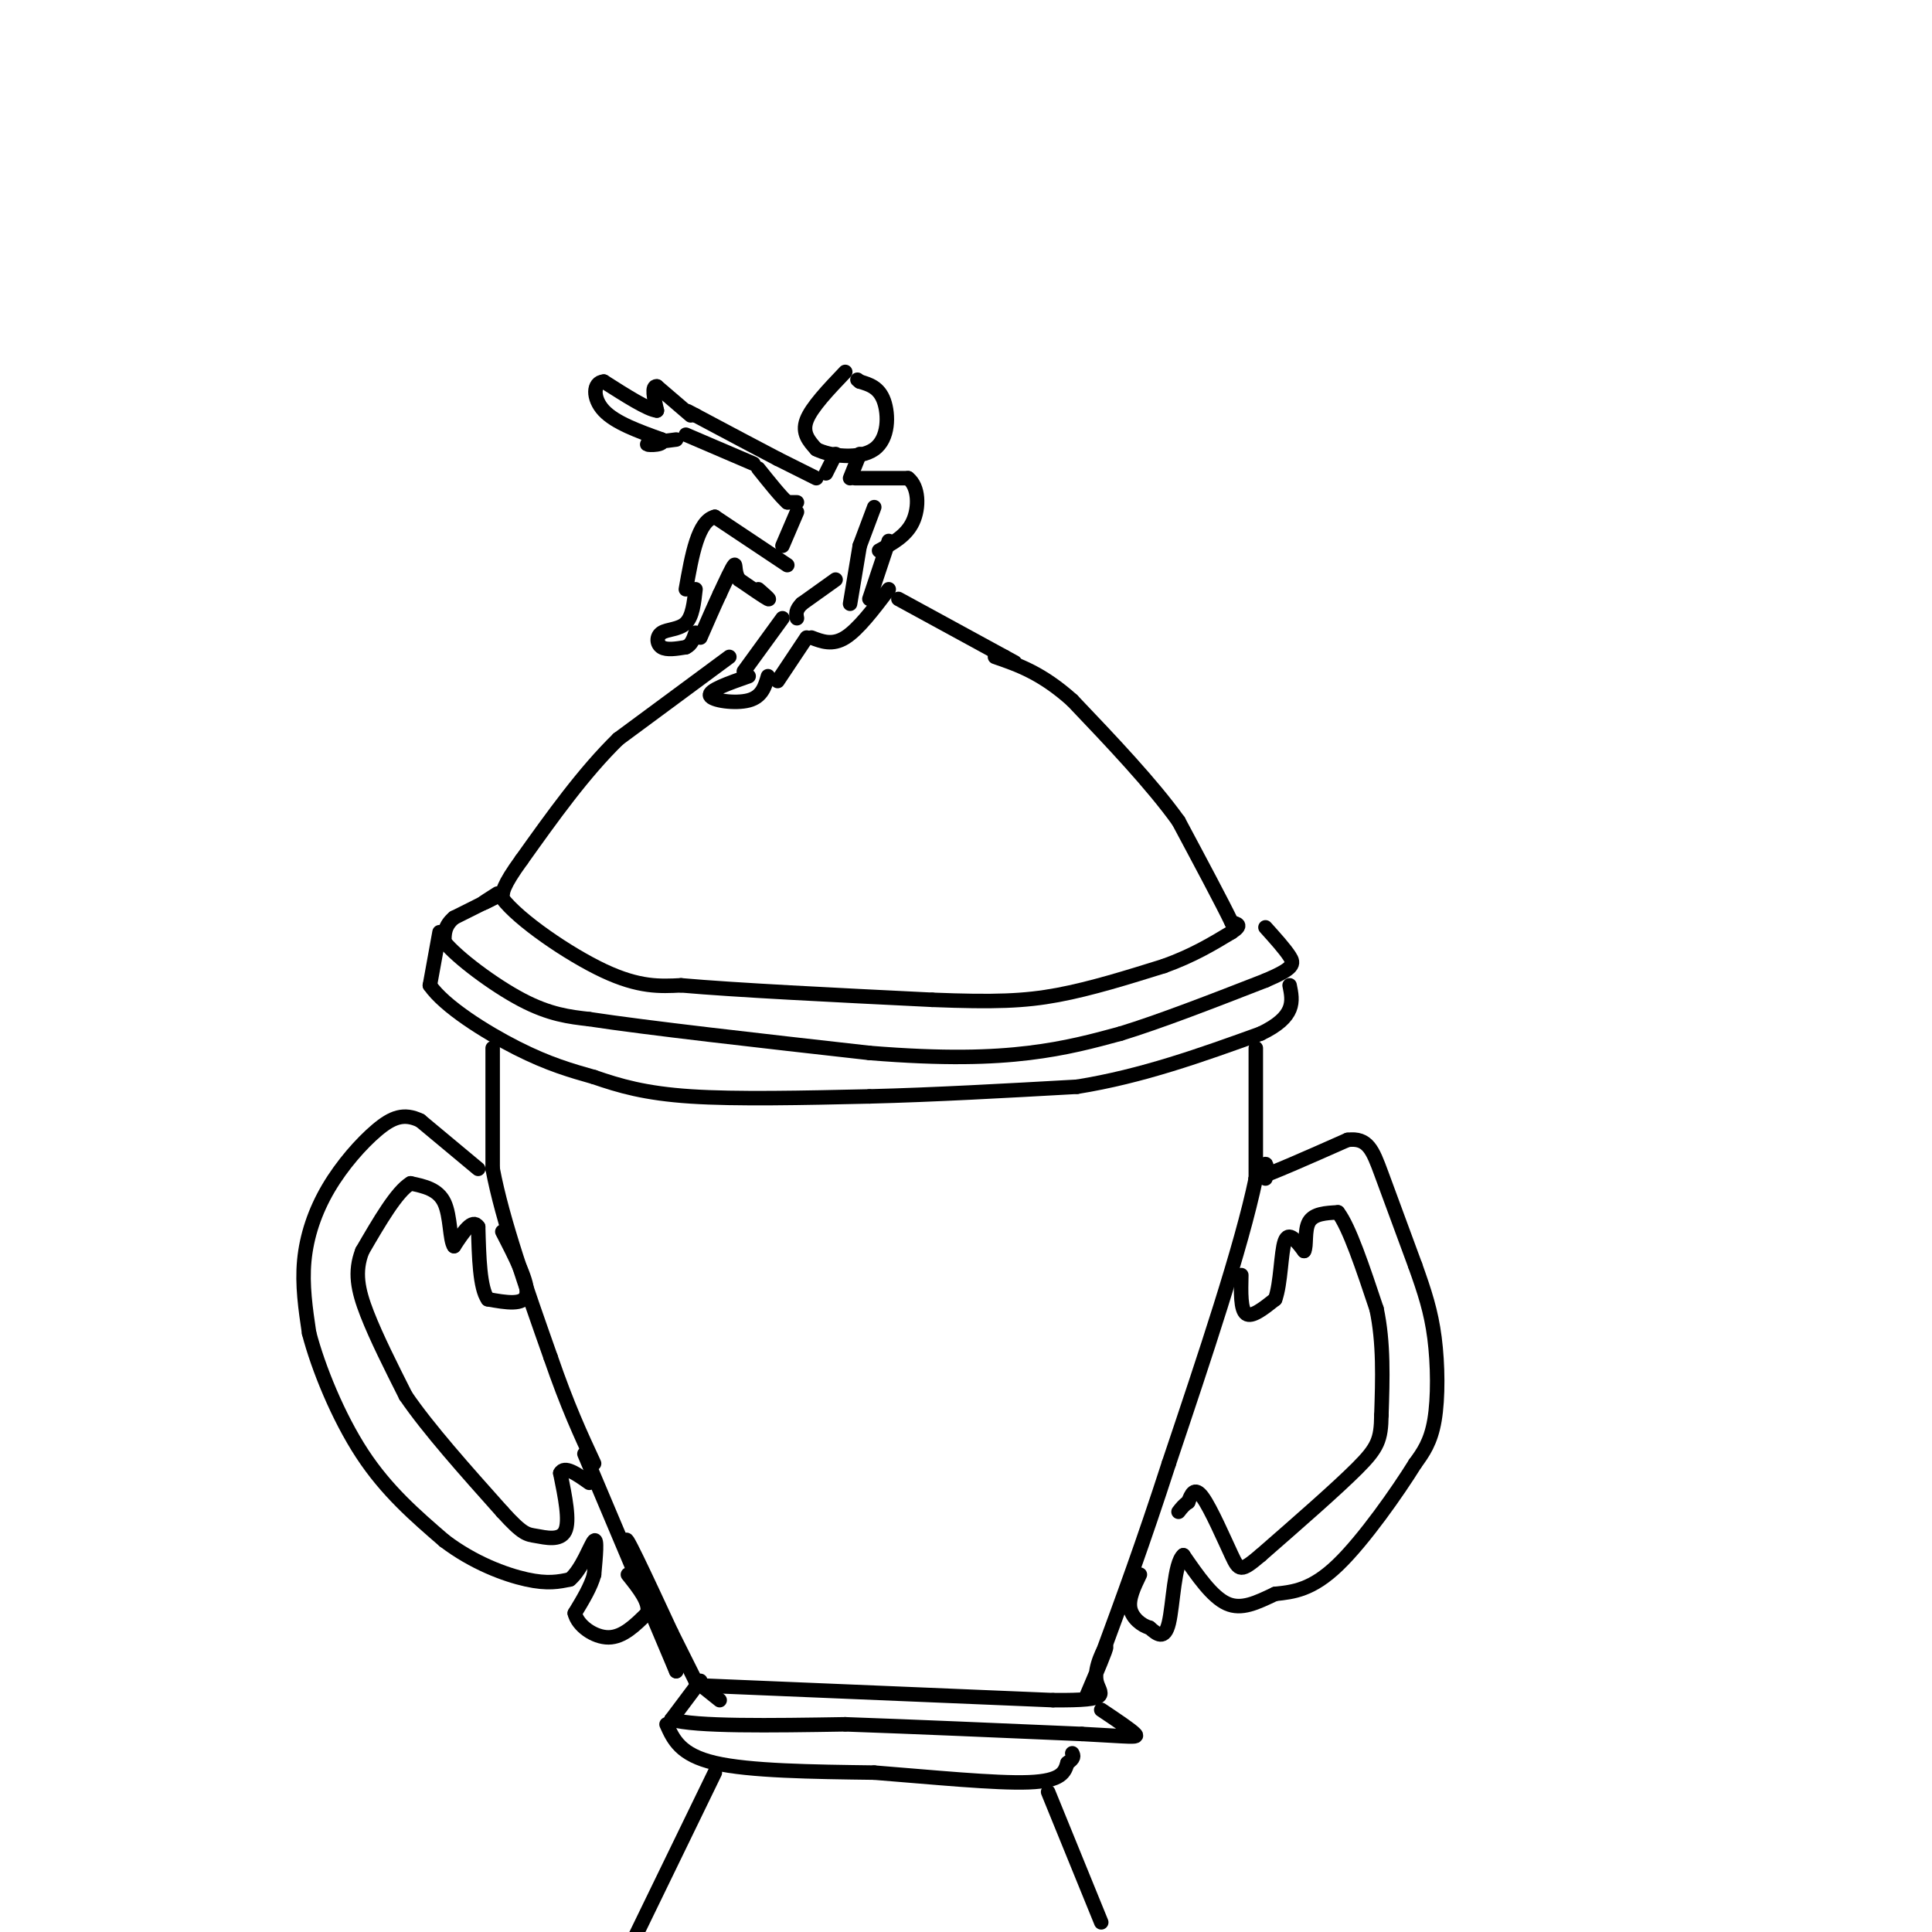 <svg viewBox='0 0 400 400' version='1.1' xmlns='http://www.w3.org/2000/svg' xmlns:xlink='http://www.w3.org/1999/xlink'><g fill='none' stroke='rgb(0,0,0)' stroke-width='3' stroke-linecap='round' stroke-linejoin='round'><path d='M151,136c0.000,0.000 -23.000,17.000 -23,17'/><path d='M128,153c-7.167,7.000 -13.583,16.000 -20,25'/><path d='M108,178c-4.000,5.500 -4.000,6.750 -4,8'/><path d='M104,186c3.333,4.444 13.667,11.556 21,15c7.333,3.444 11.667,3.222 16,3'/><path d='M141,204c11.333,1.000 31.667,2.000 52,3'/><path d='M193,207c12.889,0.511 19.111,0.289 26,-1c6.889,-1.289 14.444,-3.644 22,-6'/><path d='M241,200c6.000,-2.167 10.000,-4.583 14,-7'/><path d='M255,193c2.333,-1.500 1.167,-1.750 0,-2'/><path d='M255,191c-1.833,-3.833 -6.417,-12.417 -11,-21'/><path d='M244,170c-5.500,-7.667 -13.750,-16.333 -22,-25'/><path d='M222,145c-6.333,-5.667 -11.167,-7.333 -16,-9'/><path d='M103,185c-1.583,1.000 -3.167,2.000 -3,2c0.167,0.000 2.083,-1.000 4,-2'/><path d='M104,185c-1.000,0.500 -5.500,2.750 -10,5'/><path d='M94,190c-2.000,1.667 -2.000,3.333 -2,5'/><path d='M92,195c2.622,3.267 10.178,8.933 16,12c5.822,3.067 9.911,3.533 14,4'/><path d='M122,211c12.000,1.833 35.000,4.417 58,7'/><path d='M180,218c15.511,1.267 25.289,0.933 33,0c7.711,-0.933 13.356,-2.467 19,-4'/><path d='M232,214c8.167,-2.500 19.083,-6.750 30,-11'/><path d='M262,203c6.000,-2.556 6.000,-3.444 5,-5c-1.000,-1.556 -3.000,-3.778 -5,-6'/><path d='M91,193c0.000,0.000 -2.000,11.000 -2,11'/><path d='M89,204c2.978,4.333 11.422,9.667 18,13c6.578,3.333 11.289,4.667 16,6'/><path d='M123,223c5.289,1.822 10.511,3.378 20,4c9.489,0.622 23.244,0.311 37,0'/><path d='M180,227c13.333,-0.333 28.167,-1.167 43,-2'/><path d='M223,225c13.500,-2.167 25.750,-6.583 38,-11'/><path d='M261,214c7.333,-3.500 6.667,-6.750 6,-10'/><path d='M102,217c0.000,0.000 0.000,25.000 0,25'/><path d='M102,242c2.000,10.667 7.000,24.833 12,39'/><path d='M114,281c3.500,10.167 6.250,16.083 9,22'/><path d='M260,217c0.000,0.000 0.000,27.000 0,27'/><path d='M260,244c-3.000,14.333 -10.500,36.667 -18,59'/><path d='M242,303c-5.333,16.500 -9.667,28.250 -14,40'/><path d='M121,301c0.000,0.000 19.000,45.000 19,45'/><path d='M140,346c0.333,0.422 -8.333,-21.022 -10,-26c-1.667,-4.978 3.667,6.511 9,18'/><path d='M139,338c2.333,4.667 3.667,7.333 5,10'/><path d='M144,348c0.000,0.000 5.000,4.000 5,4'/><path d='M146,349c0.000,0.000 72.000,3.000 72,3'/><path d='M218,352c13.012,0.095 9.542,-1.167 9,-4c-0.542,-2.833 1.845,-7.238 2,-7c0.155,0.238 -1.923,5.119 -4,10'/><path d='M145,348c0.000,0.000 -6.000,8.000 -6,8'/><path d='M139,356c5.000,1.500 20.500,1.250 36,1'/><path d='M175,357c14.167,0.500 31.583,1.250 49,2'/><path d='M224,359c10.378,0.533 11.822,0.867 11,0c-0.822,-0.867 -3.911,-2.933 -7,-5'/><path d='M138,357c1.417,3.167 2.833,6.333 10,8c7.167,1.667 20.083,1.833 33,2'/><path d='M181,367c11.889,0.933 25.111,2.267 32,2c6.889,-0.267 7.444,-2.133 8,-4'/><path d='M221,365c1.500,-1.000 1.250,-1.500 1,-2'/><path d='M99,242c0.000,0.000 -12.000,-10.000 -12,-10'/><path d='M87,232c-3.372,-1.630 -5.801,-0.705 -9,2c-3.199,2.705 -7.169,7.190 -10,12c-2.831,4.810 -4.523,9.946 -5,15c-0.477,5.054 0.262,10.027 1,15'/><path d='M64,276c1.844,7.089 5.956,17.311 11,25c5.044,7.689 11.022,12.844 17,18'/><path d='M92,319c6.022,4.578 12.578,7.022 17,8c4.422,0.978 6.711,0.489 9,0'/><path d='M118,327c2.511,-2.089 4.289,-7.311 5,-8c0.711,-0.689 0.356,3.156 0,7'/><path d='M123,326c-0.667,2.500 -2.333,5.250 -4,8'/><path d='M119,334c0.578,2.578 4.022,5.022 7,5c2.978,-0.022 5.489,-2.511 8,-5'/><path d='M134,334c0.667,-2.167 -1.667,-5.083 -4,-8'/><path d='M104,255c2.750,5.333 5.500,10.667 5,13c-0.500,2.333 -4.250,1.667 -8,1'/><path d='M101,269c-1.667,-2.333 -1.833,-8.667 -2,-15'/><path d='M99,254c-1.167,-1.833 -3.083,1.083 -5,4'/><path d='M94,258c-0.911,-1.200 -0.689,-6.200 -2,-9c-1.311,-2.800 -4.156,-3.400 -7,-4'/><path d='M85,245c-2.833,1.667 -6.417,7.833 -10,14'/><path d='M75,259c-1.689,4.311 -0.911,8.089 1,13c1.911,4.911 4.956,10.956 8,17'/><path d='M84,289c4.667,6.833 12.333,15.417 20,24'/><path d='M104,313c4.310,4.762 5.083,4.667 7,5c1.917,0.333 4.976,1.095 6,-1c1.024,-2.095 0.012,-7.048 -1,-12'/><path d='M116,305c0.833,-1.667 3.417,0.167 6,2'/><path d='M262,244c0.167,-1.500 0.333,-3.000 0,-3c-0.333,0.000 -1.167,1.500 -2,3'/><path d='M260,244c2.833,-0.833 10.917,-4.417 19,-8'/><path d='M279,236c4.200,-0.533 5.200,2.133 7,7c1.800,4.867 4.400,11.933 7,19'/><path d='M293,262c1.940,5.429 3.292,9.500 4,15c0.708,5.500 0.774,12.429 0,17c-0.774,4.571 -2.387,6.786 -4,9'/><path d='M293,303c-3.600,5.800 -10.600,15.800 -16,21c-5.400,5.200 -9.200,5.600 -13,6'/><path d='M264,330c-3.844,1.822 -6.956,3.378 -10,2c-3.044,-1.378 -6.022,-5.689 -9,-10'/><path d='M245,322c-1.889,1.511 -2.111,10.289 -3,14c-0.889,3.711 -2.444,2.356 -4,1'/><path d='M238,337c-1.600,-0.422 -3.600,-1.978 -4,-4c-0.400,-2.022 0.800,-4.511 2,-7'/><path d='M257,264c-0.083,3.583 -0.167,7.167 1,8c1.167,0.833 3.583,-1.083 6,-3'/><path d='M264,269c1.200,-3.222 1.200,-9.778 2,-12c0.800,-2.222 2.400,-0.111 4,2'/><path d='M270,259c0.578,-0.933 0.022,-4.267 1,-6c0.978,-1.733 3.489,-1.867 6,-2'/><path d='M277,251c2.333,3.000 5.167,11.500 8,20'/><path d='M285,271c1.500,7.000 1.250,14.500 1,22'/><path d='M286,293c-0.067,5.067 -0.733,6.733 -5,11c-4.267,4.267 -12.133,11.133 -20,18'/><path d='M261,322c-4.131,3.512 -4.458,3.292 -6,0c-1.542,-3.292 -4.298,-9.655 -6,-12c-1.702,-2.345 -2.351,-0.673 -3,1'/><path d='M246,311c-0.833,0.500 -1.417,1.250 -2,2'/><path d='M148,367c0.000,0.000 -17.000,35.000 -17,35'/><path d='M217,371c0.000,0.000 11.000,27.000 11,27'/><path d='M175,77c-3.500,3.667 -7.000,7.333 -8,10c-1.000,2.667 0.500,4.333 2,6'/><path d='M169,93c2.845,1.476 8.958,2.167 12,0c3.042,-2.167 3.012,-7.190 2,-10c-1.012,-2.810 -3.006,-3.405 -5,-4'/><path d='M178,79c-0.833,-0.667 -0.417,-0.333 0,0'/><path d='M173,94c0.000,0.000 -2.000,4.000 -2,4'/><path d='M178,94c0.000,0.000 -2.000,5.000 -2,5'/><path d='M177,99c0.000,0.000 11.000,0.000 11,0'/><path d='M188,99c2.244,1.733 2.356,6.067 1,9c-1.356,2.933 -4.178,4.467 -7,6'/><path d='M181,105c0.000,0.000 -3.000,8.000 -3,8'/><path d='M178,113c0.000,0.000 -2.000,12.000 -2,12'/><path d='M184,112c0.000,0.000 -4.000,12.000 -4,12'/><path d='M173,120c0.000,0.000 -7.000,5.000 -7,5'/><path d='M166,125c-1.333,1.333 -1.167,2.167 -1,3'/><path d='M162,128c0.000,0.000 -8.000,11.000 -8,11'/><path d='M168,132c2.167,0.833 4.333,1.667 7,0c2.667,-1.667 5.833,-5.833 9,-10'/><path d='M167,132c0.000,0.000 -6.000,9.000 -6,9'/><path d='M155,140c-4.178,1.467 -8.356,2.933 -8,4c0.356,1.067 5.244,1.733 8,1c2.756,-0.733 3.378,-2.867 4,-5'/><path d='M163,117c0.000,0.000 -15.000,-10.000 -15,-10'/><path d='M148,107c-3.500,0.833 -4.750,7.917 -6,15'/><path d='M157,122c1.333,1.167 2.667,2.333 2,2c-0.667,-0.333 -3.333,-2.167 -6,-4'/><path d='M153,120c-1.022,-1.556 -0.578,-3.444 -1,-3c-0.422,0.444 -1.711,3.222 -3,6'/><path d='M149,123c-1.167,2.500 -2.583,5.750 -4,9'/><path d='M144,122c-0.310,2.821 -0.619,5.643 -2,7c-1.381,1.357 -3.833,1.250 -5,2c-1.167,0.750 -1.048,2.357 0,3c1.048,0.643 3.024,0.321 5,0'/><path d='M142,134c1.167,-0.500 1.583,-1.750 2,-3'/><path d='M162,113c0.000,0.000 3.000,-7.000 3,-7'/><path d='M165,104c0.000,0.000 -2.000,0.000 -2,0'/><path d='M163,104c-1.333,-1.167 -3.667,-4.083 -6,-7'/><path d='M169,99c0.000,0.000 -8.000,-4.000 -8,-4'/><path d='M161,95c-4.167,-2.167 -10.583,-5.583 -17,-9'/><path d='M144,86c-2.833,-1.500 -1.417,-0.750 0,0'/><path d='M156,96c0.000,0.000 -14.000,-6.000 -14,-6'/><path d='M143,86c0.000,0.000 -7.000,-6.000 -7,-6'/><path d='M136,80c-1.167,-0.167 -0.583,2.417 0,5'/><path d='M136,85c-1.833,-0.167 -6.417,-3.083 -11,-6'/><path d='M125,79c-2.244,0.133 -2.356,3.467 0,6c2.356,2.533 7.178,4.267 12,6'/><path d='M137,91c0.933,1.200 -2.733,1.200 -3,1c-0.267,-0.200 2.867,-0.600 6,-1'/><path d='M186,124c0.000,0.000 22.000,12.000 22,12'/><path d='M208,136c3.667,2.000 1.833,1.000 0,0'/></g>
</svg>